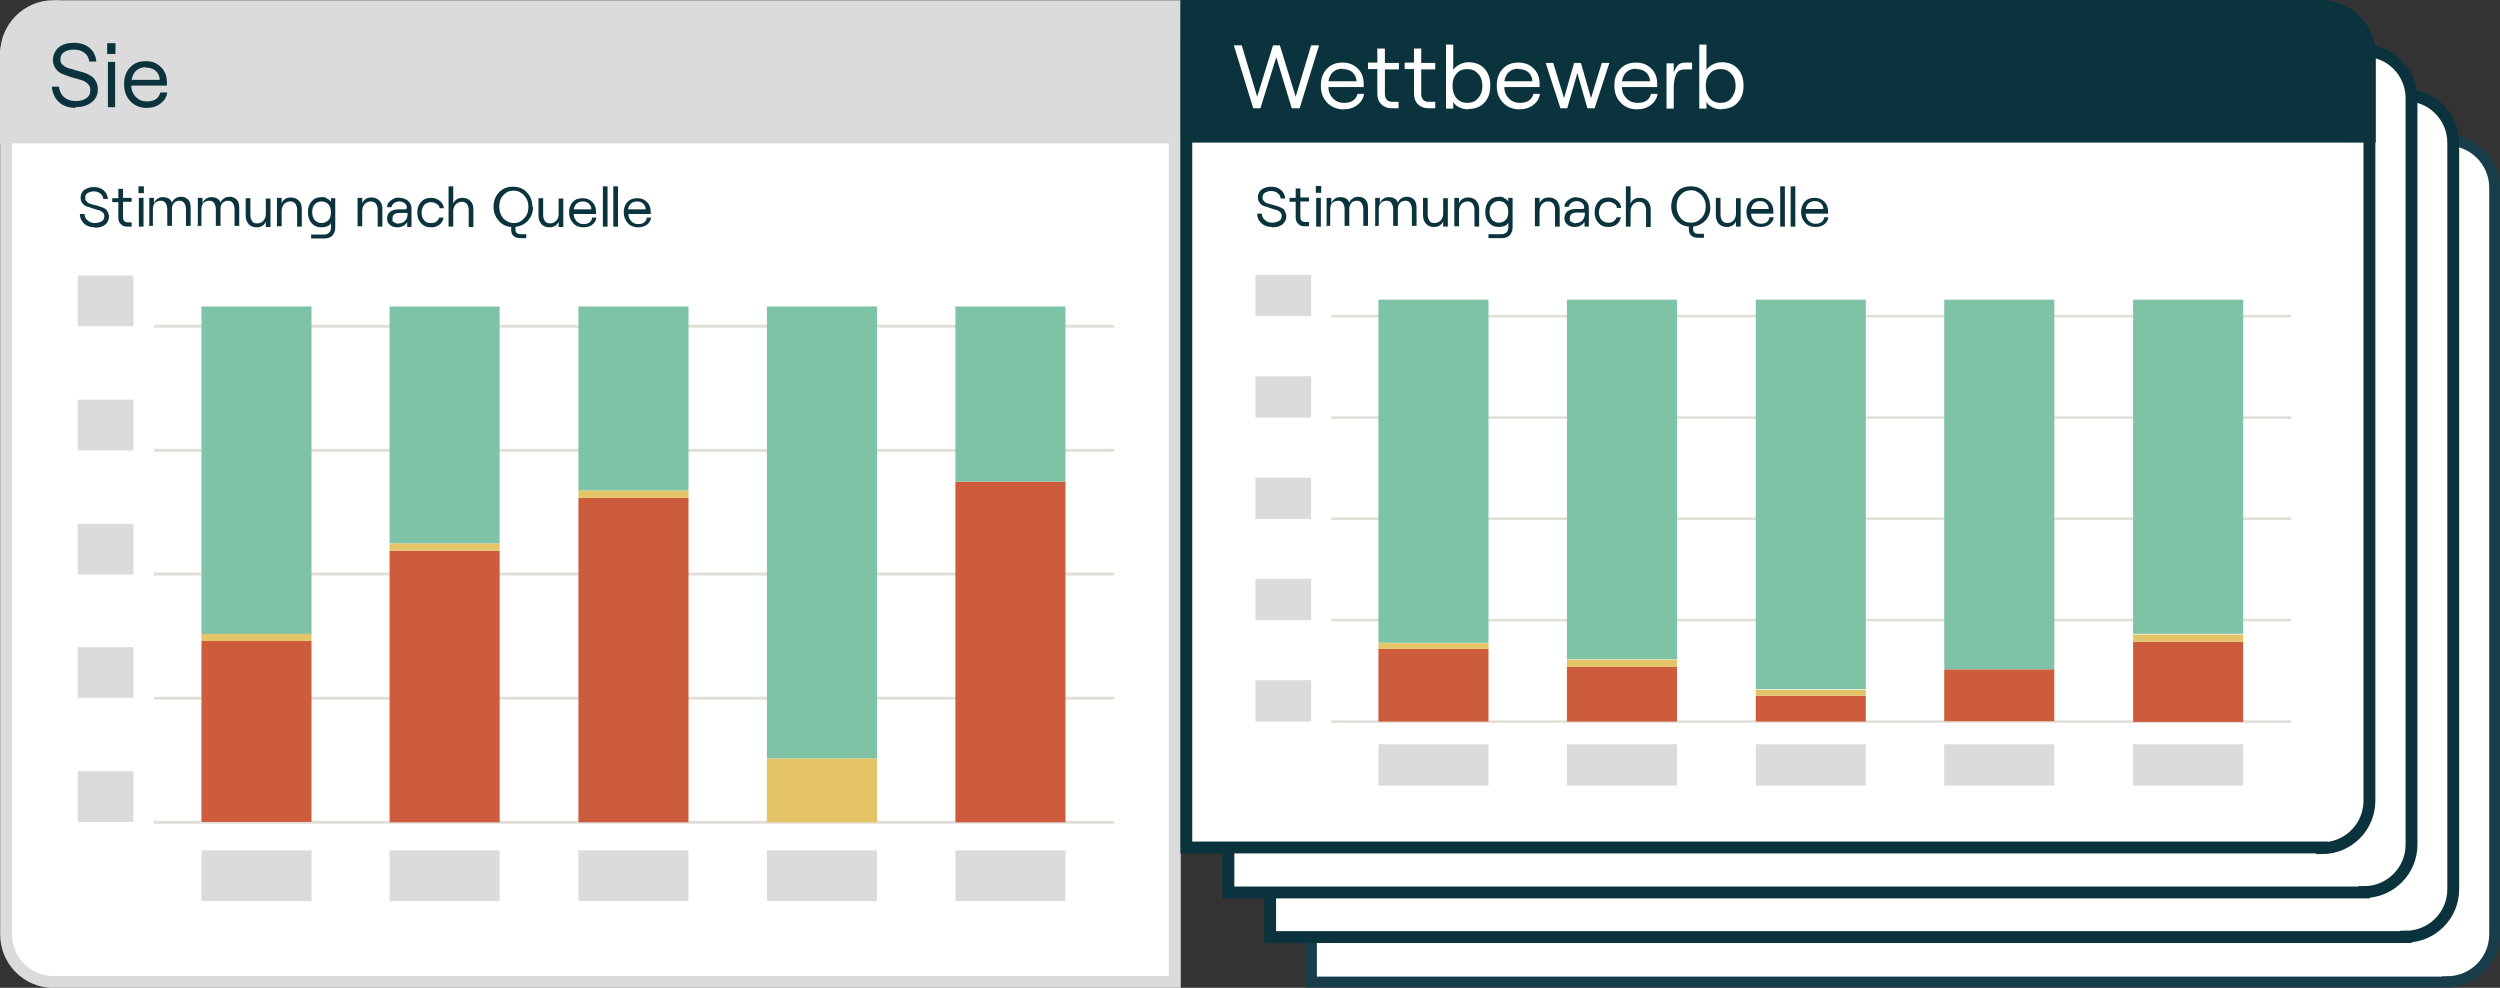 <?xml version="1.0" encoding="UTF-8"?>
<svg id="Layer_1" xmlns="http://www.w3.org/2000/svg" version="1.1" viewBox="0 0 695 274.6">
  <rect x="0" y="0" width="695" height="274.6" fill="#333333" stroke="none"/>
  <!-- Generator: Adobe Illustrator 29.0.0, SVG Export Plug-In . SVG Version: 2.1.0 Build 186)  -->
  <defs>
    <style>
      .st0, .st1, .st2, .st3, .st4, .st5, .st6 {
        stroke-miterlimit: 10;
      }

      .st0, .st7, .st3, .st4 {
        fill: #fff;
      }

      .st0, .st3, .st5, .st6 {
        stroke-width: 3.3px;
      }

      .st0, .st6 {
        stroke: #0b333e;
      }

      .st1 {
        stroke-width: .7px;
      }

      .st1, .st2 {
        fill: none;
        stroke: #e0ded6;
      }

      .st2 {
        stroke-width: .8px;
      }

      .st8 {
        fill: #cd5c3d;
      }

      .st3, .st5 {
        stroke: #dbdbdb;
      }

      .st9 {
        isolation: isolate;
      }

      .st10, .st5 {
        fill: #dbdbdb;
      }

      .st4 {
        stroke: #183e4c;
        stroke-width: 3px;
      }

      .st11 {
        fill: #7fc3a6;
      }

      .st12 {
        fill: #e4c466;
      }

      .st13, .st6 {
        fill: #0b333e;
      }
    </style>
  </defs>
  <path class="st3" d="M14.9,1.8h311.7v271.2H14.9c-7.3,0-13.2-5.9-13.2-13.2V14.9c0-7.3,5.9-13.2,13.2-13.2h0Z"/>
  <g class="st9">
    <g class="st9">
      <g class="st9">
        <path class="st13" d="M26.4,63.2c-1.2,0-2.2-.3-3-1-.7-.7-1.2-1.6-1.2-2.7h1.3c0,.8.4,1.4.9,1.8.5.5,1.2.7,2,.7s1.4-.2,1.9-.5c.5-.3.7-.8.7-1.4s-.2-.8-.5-1.1-.7-.5-1.2-.6c-.5-.1-1-.3-1.6-.5s-1.1-.4-1.6-.5c-.5-.2-.9-.5-1.2-.9-.3-.4-.5-.9-.5-1.6s.3-1.6,1-2.1c.7-.5,1.6-.8,2.7-.8s2,.3,2.7.9c.7.6,1.1,1.4,1.2,2.4h-1.3c0-.6-.3-1.1-.8-1.5-.5-.4-1.1-.6-1.8-.6s-1.3.2-1.8.5-.6.7-.6,1.3.1.7.4,1c.2.3.5.5.9.6.4.1.8.3,1.3.4.5.1.9.2,1.4.4.5.1.9.3,1.3.5.4.2.7.5.9.9.2.4.4.9.4,1.4,0,1-.4,1.7-1.1,2.3-.8.6-1.7.8-2.9.8Z"/>
      </g>
      <g class="st9">
        <path class="st13" d="M32.9,52.5h1.3v2.5h2.4v1.1h-2.4v4.3c0,.4.1.8.3,1,.2.2.5.4.9.4h1.2v1.2h-1.2c-.8,0-1.4-.2-1.8-.7-.5-.4-.7-1.1-.7-1.8v-4.3h-1.7v-1.1h1.7v-2.5Z"/>
      </g>
      <g class="st9">
        <path class="st13" d="M38.5,51.8h1.5v1.9h-1.5v-1.9ZM38.6,63v-8h1.3v8h-1.3Z"/>
      </g>
      <g class="st9">
        <path class="st13" d="M41.5,63v-8h1.3v1.5c.2-.5.5-.9.9-1.2.4-.3.9-.5,1.5-.5s1.2.1,1.7.4.8.7.9,1.2c.1-.5.5-.9.9-1.2s1-.5,1.6-.5c.9,0,1.5.3,2,.8s.7,1.3.7,2.3v5h-1.3v-4.7c0-.7-.2-1.2-.5-1.7-.3-.4-.8-.6-1.3-.6s-1.2.2-1.5.6c-.4.4-.6,1-.6,1.7v4.7h-1.3v-4.7c0-.7-.2-1.2-.5-1.7-.3-.4-.8-.6-1.3-.6s-1.2.2-1.6.6c-.4.4-.6,1-.6,1.7v4.7h-1.3Z"/>
      </g>
      <g class="st9">
        <path class="st13" d="M55,63v-8h1.3v1.5c.2-.5.5-.9.9-1.2.4-.3.9-.5,1.5-.5s1.2.1,1.7.4.8.7.9,1.2c.1-.5.5-.9.9-1.2s1-.5,1.6-.5c.9,0,1.5.3,2,.8s.7,1.3.7,2.3v5h-1.3v-4.7c0-.7-.2-1.2-.5-1.7-.3-.4-.8-.6-1.3-.6s-1.2.2-1.5.6c-.4.4-.6,1-.6,1.7v4.7h-1.3v-4.7c0-.7-.2-1.2-.5-1.7-.3-.4-.8-.6-1.3-.6s-1.2.2-1.6.6c-.4.4-.6,1-.6,1.7v4.7h-1.3Z"/>
      </g>
      <g class="st9">
        <path class="st13" d="M75.2,55.1v8h-1.3v-1.5c-.2.5-.5.9-1,1.2-.5.3-1,.4-1.6.4-.9,0-1.6-.3-2.2-.9-.5-.6-.8-1.4-.8-2.3v-4.9h1.3v4.7c0,.7.2,1.2.5,1.7s.8.6,1.4.6,1.2-.2,1.7-.7c.4-.5.7-1.1.7-1.9v-4.3h1.3Z"/>
      </g>
      <g class="st9">
        <path class="st13" d="M77,63v-8h1.3v1.5c.2-.5.5-.9,1-1.2s1-.4,1.6-.4c.9,0,1.6.3,2.2.9s.8,1.4.8,2.3v4.9h-1.3v-4.7c0-.7-.2-1.2-.5-1.7-.4-.4-.8-.6-1.4-.6s-1.2.2-1.7.7c-.4.5-.7,1.1-.7,1.9v4.3h-1.3Z"/>
      </g>
      <g class="st9">
        <path class="st13" d="M91.9,55.1h1.3v8.3c0,.8-.3,1.5-.8,2.1-.5.5-1.3.8-2.1.8h-3.8v-1.1h3.7c.5,0,.9-.2,1.3-.5.3-.3.5-.8.5-1.3v-1.4c-.2.4-.5.7-1,.9-.5.2-1,.3-1.6.3-1.2,0-2.1-.4-2.8-1.2-.7-.8-1-1.8-1-3s.3-2.2,1-3c.7-.8,1.6-1.2,2.8-1.2s1.1.1,1.5.4c.5.2.9.6,1.1.9v-1.2ZM87.5,61.2c.5.5,1.1.8,1.9.8s1.4-.3,1.9-.8c.5-.5.7-1.3.7-2.2s-.2-1.6-.7-2.2c-.5-.5-1.1-.8-1.9-.8s-1.4.3-1.9.8c-.5.5-.7,1.3-.7,2.2s.2,1.6.7,2.2Z"/>
      </g>
      <g class="st9">
        <path class="st13" d="M99.4,63v-8h1.3v1.5c.2-.5.5-.9,1-1.2s1-.4,1.6-.4c.9,0,1.6.3,2.2.9s.8,1.4.8,2.3v4.9h-1.3v-4.7c0-.7-.2-1.2-.5-1.7-.4-.4-.8-.6-1.4-.6s-1.2.2-1.7.7c-.4.5-.7,1.1-.7,1.9v4.3h-1.3Z"/>
      </g>
      <g class="st9">
        <path class="st13" d="M111,55c1,0,1.8.3,2.4.8.6.5,1,1.2,1,2.1v5.2h-1.2v-1.4c-.2.5-.6.8-1.1,1.1-.5.3-1.1.4-1.7.4s-1.5-.2-2-.7c-.5-.4-.8-1-.8-1.7s.3-1.5.8-1.9,1.3-.7,2.4-.7h1.8c.3,0,.5-.1.5-.4h0c0-.6-.2-1-.6-1.3-.4-.3-.9-.5-1.5-.5s-1.1.2-1.5.5c-.4.3-.6.7-.7,1.1h-1.2c0-.8.4-1.4,1.1-1.9.6-.5,1.4-.8,2.3-.8ZM110.7,62.1c.8,0,1.4-.2,1.9-.7s.7-1.1.7-1.9v-.3h-2.2c-1.3,0-2,.5-2,1.6s.2.7.5,1c.3.2.7.4,1.2.4Z"/>
      </g>
      <g class="st9">
        <path class="st13" d="M119.8,63.2c-1.2,0-2.1-.4-2.8-1.2s-1-1.8-1-2.9.3-2.1,1-2.9,1.6-1.2,2.8-1.2,1.7.3,2.4.8,1.1,1.2,1.2,2.1h-1.2c0-.5-.3-.9-.8-1.2-.4-.3-1-.5-1.6-.5s-1.5.3-1.9.8c-.4.6-.7,1.3-.7,2.1s.2,1.6.7,2.1c.4.6,1.1.8,1.9.8s1.1-.1,1.5-.4c.4-.3.7-.7.8-1.1h1.2c-.1.8-.5,1.5-1.2,2-.6.5-1.4.7-2.4.7Z"/>
      </g>
      <g class="st9">
        <path class="st13" d="M124.7,63v-11.2h1.3v4.8c.2-.5.5-.9,1-1.2s1-.4,1.6-.4c.9,0,1.6.3,2.2.9s.8,1.4.8,2.3v4.9h-1.3v-4.7c0-.7-.2-1.2-.5-1.7-.4-.4-.8-.6-1.4-.6s-1.2.2-1.7.7c-.4.5-.7,1.1-.7,1.9v4.3h-1.3Z"/>
      </g>
      <g class="st9">
        <path class="st13" d="M148.2,57.5c0,1.5-.5,2.8-1.4,3.8-.9,1-2.1,1.6-3.5,1.8v.6c0,.5.1.9.4,1.1.2.2.6.3,1.1.3h1.5v1.1h-1.6c-1.7,0-2.6-.8-2.6-2.4v-.7c-1.4-.1-2.6-.7-3.5-1.8-.9-1-1.4-2.3-1.4-3.8s.5-3,1.5-4c1-1.1,2.3-1.6,3.9-1.6s2.9.5,3.9,1.6c1,1.1,1.5,2.4,1.5,4ZM139.9,54.3c-.8.8-1.1,1.9-1.1,3.2s.4,2.3,1.1,3.2c.8.8,1.7,1.3,2.9,1.3s2.1-.4,2.9-1.3c.8-.8,1.2-1.9,1.2-3.2s-.4-2.3-1.2-3.2c-.8-.8-1.7-1.3-2.9-1.3s-2.1.4-2.9,1.3Z"/>
      </g>
      <g class="st9">
        <path class="st13" d="M156.6,55.1v8h-1.3v-1.5c-.2.5-.5.9-1,1.2-.5.3-1,.4-1.6.4-.9,0-1.6-.3-2.2-.9-.5-.6-.8-1.4-.8-2.3v-4.9h1.3v4.7c0,.7.2,1.2.5,1.7.4.4.8.6,1.4.6s1.2-.2,1.7-.7.7-1.1.7-1.9v-4.3h1.3Z"/>
      </g>
      <g class="st9">
        <path class="st13" d="M164.5,60.5h1.3c-.1.8-.5,1.5-1.2,2-.7.5-1.5.7-2.5.7s-2.1-.4-2.8-1.2c-.7-.8-1.1-1.8-1.1-2.9s.3-2.2,1-2.9c.7-.8,1.6-1.1,2.8-1.1s2,.4,2.7,1.1c.7.7,1,1.6,1,2.7s0,.4,0,.6h-6.2c0,.8.3,1.5.8,2,.5.5,1.1.8,1.9.8,1.3,0,2.1-.5,2.4-1.6ZM162,56c-.7,0-1.2.2-1.7.6-.4.4-.7.9-.8,1.6h4.9c0-.7-.3-1.2-.7-1.6-.4-.4-1-.6-1.7-.6Z"/>
      </g>
      <g class="st9">
        <path class="st13" d="M167.6,63v-11.2h1.3v11.2h-1.3Z"/>
      </g>
      <g class="st9">
        <path class="st13" d="M170.5,63v-11.2h1.3v11.2h-1.3Z"/>
      </g>
      <g class="st9">
        <path class="st13" d="M179.7,60.5h1.3c-.1.8-.5,1.5-1.2,2-.7.5-1.5.7-2.5.7s-2.1-.4-2.8-1.2c-.7-.8-1.1-1.8-1.1-2.9s.3-2.2,1-2.9c.7-.8,1.6-1.1,2.8-1.1s2,.4,2.7,1.1c.7.7,1,1.6,1,2.7s0,.4,0,.6h-6.2c0,.8.3,1.5.8,2,.5.5,1.1.8,1.9.8,1.3,0,2.1-.5,2.4-1.6ZM177.1,56c-.7,0-1.2.2-1.7.6-.4.4-.7.9-.8,1.6h4.9c0-.7-.3-1.2-.7-1.6-.4-.4-1-.6-1.7-.6Z"/>
      </g>
    </g>
  </g>
  <path class="st5" d="M15.8,1.8h310.8v36.4H1.6V15.9C1.6,8.1,7.9,1.8,15.8,1.8Z"/>
  <g class="st9">
    <g class="st9">
      <g class="st9">
        <path class="st13" d="M21.1,30c-1.9,0-3.5-.5-4.7-1.6-1.2-1.1-1.8-2.5-2-4.3h2c.1,1.2.6,2.2,1.4,2.9.8.7,1.9,1.1,3.2,1.1s2.3-.3,3-.8c.8-.5,1.1-1.3,1.1-2.3s-.3-1.3-.8-1.8c-.5-.5-1.1-.8-1.9-1-.8-.2-1.6-.5-2.5-.7-.9-.3-1.7-.6-2.5-.9s-1.4-.8-1.9-1.5c-.5-.7-.8-1.5-.8-2.5s.5-2.5,1.6-3.4,2.5-1.3,4.3-1.3,3.2.5,4.3,1.4,1.7,2.2,1.9,3.8h-2c-.1-1-.5-1.8-1.3-2.4-.8-.6-1.7-.9-2.9-.9s-2.1.2-2.8.7c-.7.5-1,1.1-1,2s.2,1.1.6,1.5.9.7,1.5.9c.6.2,1.3.4,2,.6s1.5.4,2.2.6,1.4.5,2,.9c.6.3,1.1.8,1.5,1.5s.6,1.4.6,2.3c0,1.6-.6,2.8-1.8,3.7-1.2.9-2.7,1.3-4.6,1.3Z"/>
      </g>
      <g class="st9">
        <path class="st13" d="M29.8,12h2.3v3h-2.3v-3ZM30,29.8v-12.6h2v12.6h-2Z"/>
      </g>
      <g class="st9">
        <path class="st13" d="M44.5,25.7h2c-.2,1.3-.8,2.3-1.9,3.1-1,.8-2.3,1.2-3.9,1.2s-3.3-.6-4.5-1.9c-1.2-1.3-1.7-2.8-1.7-4.7s.5-3.4,1.6-4.6c1.1-1.2,2.5-1.8,4.4-1.8s3.2.6,4.3,1.7c1.1,1.1,1.6,2.5,1.6,4.2s0,.6,0,.9h-9.9c0,1.3.5,2.4,1.3,3.2.8.8,1.8,1.2,3,1.2,2.1,0,3.3-.8,3.8-2.5ZM40.5,18.7c-1.1,0-1.9.3-2.6.9-.7.6-1.1,1.5-1.3,2.6h7.8c0-1.1-.5-1.9-1.1-2.5-.7-.6-1.6-.9-2.7-.9Z"/>
      </g>
    </g>
  </g>
  <rect class="st10" x="21.6" y="76.6" width="15.5" height="14.1"/>
  <rect class="st10" x="21.6" y="111.1" width="15.5" height="14.1"/>
  <rect class="st10" x="21.6" y="145.6" width="15.5" height="14.1"/>
  <rect class="st10" x="21.6" y="179.9" width="15.5" height="14.1"/>
  <rect class="st10" x="21.6" y="214.4" width="15.5" height="14.1"/>
  <rect class="st10" x="56" y="236.4" width="30.6" height="14.1"/>
  <rect class="st10" x="108.3" y="236.4" width="30.6" height="14.1"/>
  <rect class="st10" x="160.8" y="236.4" width="30.6" height="14.1"/>
  <rect class="st10" x="213.2" y="236.4" width="30.6" height="14.1"/>
  <rect class="st10" x="265.6" y="236.4" width="30.6" height="14.1"/>
  <line class="st2" x1="42.8" y1="228.6" x2="309.8" y2="228.6"/>
  <line class="st2" x1="42.8" y1="194.1" x2="309.8" y2="194.1"/>
  <line class="st2" x1="42.8" y1="159.6" x2="309.8" y2="159.6"/>
  <line class="st2" x1="42.8" y1="125.2" x2="309.8" y2="125.2"/>
  <line class="st2" x1="42.8" y1="90.7" x2="309.8" y2="90.7"/>
  <rect class="st8" x="56" y="178.2" width="30.6" height="50.3"/>
  <rect class="st11" x="56" y="85.2" width="30.6" height="91.1"/>
  <rect class="st12" x="56" y="176.2" width="30.6" height="2"/>
  <rect class="st8" x="108.3" y="153.1" width="30.6" height="75.5"/>
  <rect class="st11" x="108.3" y="85.2" width="30.6" height="65.9"/>
  <rect class="st12" x="108.3" y="151.1" width="30.6" height="2"/>
  <rect class="st8" x="160.8" y="138.4" width="30.6" height="90.2"/>
  <rect class="st11" x="160.8" y="85.2" width="30.6" height="51.2"/>
  <rect class="st12" x="160.8" y="136.4" width="30.6" height="2"/>
  <rect class="st11" x="213.2" y="85.2" width="30.6" height="125.7"/>
  <rect class="st12" x="213.2" y="210.9" width="30.6" height="17.7"/>
  <rect class="st8" x="265.6" y="133.9" width="30.6" height="94.7"/>
  <rect class="st11" x="265.6" y="85.2" width="30.6" height="48.7"/>
  <path class="st4" d="M680.3,273h-315.7V39h315.7c7.3,0,13.2,5.9,13.2,13.2v207.5c0,7.3-5.9,13.2-13.2,13.2Z"/>
  <path class="st0" d="M668.8,260.5h-315.7V26.5h315.7c7.3,0,13.2,5.9,13.2,13.2v207.5c0,7.3-5.9,13.2-13.2,13.2h0Z"/>
  <path class="st0" d="M657.2,248.1h-315.7V14.1h315.7c7.3,0,13.2,5.9,13.2,13.2v207.5c0,7.3-5.9,13.2-13.2,13.2Z"/>
  <path class="st0" d="M645.5,235.6h-315.7V1.8h315.7c7.3,0,13.2,5.9,13.2,13.2v207.6c0,7.3-5.9,13.2-13.2,13.2h0Z"/>
  <path class="st6" d="M658.8,38h-328.9V1.6h314.8c7.8,0,14.1,6.3,14.1,14.1v22.3h0Z"/>
  <g class="st9">
    <g class="st9">
      <g class="st9">
        <path class="st7" d="M348.4,30.1l-5.4-17.5h2.2l4.3,14.3,4.4-14.3h1.9l4.4,14.3,4.3-14.3h2.2l-5.4,17.5h-2.2l-4.3-14.2-4.4,14.2h-2.1Z"/>
      </g>
      <g class="st9">
        <path class="st7" d="M377.2,26.1h2c-.2,1.3-.8,2.3-1.9,3.1-1,.8-2.3,1.2-3.9,1.2s-3.3-.6-4.5-1.9c-1.2-1.3-1.7-2.8-1.7-4.7s.5-3.4,1.6-4.6,2.5-1.8,4.4-1.8,3.2.6,4.3,1.7c1.1,1.1,1.6,2.5,1.6,4.2s0,.6,0,.9h-9.8c0,1.3.5,2.4,1.3,3.2.8.8,1.8,1.2,3,1.2,2.1,0,3.3-.8,3.8-2.5ZM373.2,19.1c-1.1,0-1.9.3-2.6.9-.7.6-1.1,1.5-1.3,2.6h7.8c0-1.1-.5-1.9-1.1-2.5-.7-.6-1.6-.9-2.7-.9Z"/>
        <path class="st7" d="M383,13.5h2v4h3.9v1.8h-3.9v6.8c0,.7.2,1.2.5,1.6s.9.6,1.5.6h1.8v1.8h-1.9c-1.2,0-2.2-.4-2.9-1.1-.7-.7-1.1-1.7-1.1-2.9v-6.9h-2.6v-1.8h2.6v-4Z"/>
      </g>
      <g class="st9">
        <path class="st7" d="M393.1,13.5h2v4h3.9v1.8h-3.9v6.8c0,.7.2,1.2.5,1.6s.9.6,1.5.6h1.9v1.8h-1.9c-1.2,0-2.2-.4-2.9-1.1-.7-.7-1.1-1.7-1.1-2.9v-6.9h-2.6v-1.8h2.6v-4Z"/>
      </g>
      <g class="st9">
        <path class="st7" d="M408.2,30.4c-.9,0-1.8-.2-2.6-.6-.8-.4-1.3-.9-1.6-1.5v1.9h-2V12.4h2v7c.4-.6,1-1.1,1.8-1.5.8-.4,1.6-.6,2.4-.6,1.9,0,3.4.6,4.5,1.8,1.1,1.2,1.6,2.8,1.6,4.7s-.5,3.5-1.6,4.7c-1.1,1.2-2.6,1.8-4.5,1.8ZM404.9,27.3c.8.9,1.8,1.3,3,1.3s2.3-.4,3-1.3c.8-.9,1.2-2,1.2-3.4s-.4-2.6-1.2-3.4c-.8-.9-1.8-1.3-3-1.3s-2.3.4-3,1.3c-.8.9-1.1,2-1.1,3.4s.4,2.6,1.1,3.4Z"/>
      </g>
      <g class="st9">
        <path class="st7" d="M426.1,26.1h2c-.2,1.3-.8,2.3-1.9,3.1-1,.8-2.3,1.2-3.9,1.2s-3.3-.6-4.5-1.9c-1.2-1.3-1.7-2.8-1.7-4.7s.5-3.4,1.6-4.6,2.5-1.8,4.4-1.8,3.2.6,4.3,1.7c1.1,1.1,1.6,2.5,1.6,4.2s0,.6,0,.9h-9.8c0,1.3.5,2.4,1.3,3.2.8.8,1.8,1.2,3,1.2,2.1,0,3.3-.8,3.8-2.5ZM422.1,19.1c-1.1,0-1.9.3-2.6.9-.7.6-1.1,1.5-1.3,2.6h7.8c0-1.1-.5-1.9-1.1-2.5-.7-.6-1.6-.9-2.7-.9Z"/>
      </g>
      <g class="st9">
        <path class="st7" d="M433.8,30.1l-4.1-12.6h2.1l3,9.8,2.8-9.8h1.9l2.8,9.8,3-9.8h2.1l-4.1,12.6h-2l-2.8-9.8-2.8,9.8h-2Z"/>
      </g>
      <g class="st9">
        <path class="st7" d="M458.8,26.1h2c-.2,1.3-.8,2.3-1.9,3.1-1,.8-2.3,1.2-3.9,1.2s-3.3-.6-4.5-1.9c-1.2-1.3-1.7-2.8-1.7-4.7s.5-3.4,1.6-4.6,2.5-1.8,4.4-1.8,3.2.6,4.3,1.7,1.6,2.5,1.6,4.2,0,.6,0,.9h-9.8c0,1.3.5,2.4,1.3,3.2.8.8,1.8,1.2,3,1.2,2.1,0,3.3-.8,3.8-2.5ZM454.8,19.1c-1.1,0-1.9.3-2.6.9-.7.6-1.1,1.5-1.3,2.6h7.8c0-1.1-.5-1.9-1.1-2.5-.7-.6-1.6-.9-2.7-.9Z"/>
      </g>
      <g class="st9">
        <path class="st7" d="M470.4,19.3h-2c-1.2,0-2,.4-2.4,1.3-.4.9-.7,2.1-.7,3.8v5.8h-2v-12.6h2v2.6c.3-.9.7-1.6,1.2-2.1.5-.5,1.2-.7,2.1-.7h1.8v2Z"/>
      </g>
      <g class="st9">
        <path class="st7" d="M478.6,30.4c-.9,0-1.8-.2-2.6-.6-.8-.4-1.3-.9-1.6-1.5v1.9h-2V12.4h2v7c.4-.6,1-1.1,1.8-1.5.8-.4,1.6-.6,2.4-.6,1.9,0,3.4.6,4.5,1.8s1.6,2.8,1.6,4.7-.5,3.5-1.6,4.7-2.6,1.8-4.5,1.8ZM475.3,27.3c.8.9,1.8,1.3,3,1.3s2.3-.4,3-1.3,1.2-2,1.2-3.4-.4-2.6-1.2-3.4c-.8-.9-1.8-1.3-3-1.3s-2.3.4-3,1.3c-.8.9-1.1,2-1.1,3.4s.4,2.6,1.1,3.4Z"/>
      </g>
    </g>
  </g>
  <g class="st9">
    <g class="st9">
      <g class="st9">
        <path class="st13" d="M353.7,63.1c-1.2,0-2.2-.3-3-1s-1.2-1.6-1.2-2.7h1.3c0,.8.4,1.4.9,1.8.5.5,1.2.7,2,.7s1.4-.2,1.9-.5c.5-.3.7-.8.7-1.4s-.2-.8-.5-1.1-.7-.5-1.2-.6c-.5-.1-1-.3-1.6-.5s-1.1-.4-1.6-.5c-.5-.2-.9-.5-1.2-.9-.3-.4-.5-.9-.5-1.6s.3-1.6,1-2.1c.7-.5,1.6-.8,2.7-.8s2,.3,2.7.9c.7.6,1.1,1.4,1.2,2.4h-1.3c0-.6-.3-1.1-.8-1.5-.5-.4-1.1-.6-1.8-.6s-1.3.2-1.8.5c-.4.3-.6.7-.6,1.3s.1.7.4,1c.2.3.5.5.9.6s.8.3,1.3.4c.5.1.9.2,1.4.4.5.1.9.3,1.3.5s.7.5.9.9c.2.4.4.9.4,1.4,0,1-.4,1.7-1.1,2.3-.8.6-1.7.8-2.9.8Z"/>
      </g>
      <g class="st9">
        <path class="st13" d="M360.2,52.4h1.3v2.5h2.4v1.1h-2.4v4.3c0,.4.1.8.3,1,.2.2.5.4.9.4h1.2v1.2h-1.2c-.8,0-1.4-.2-1.8-.7-.5-.4-.7-1.1-.7-1.8v-4.3h-1.7v-1.1h1.7v-2.5Z"/>
      </g>
      <g class="st9">
        <path class="st13" d="M365.8,51.7h1.5v1.9h-1.5v-1.9ZM365.9,63v-8h1.3v8h-1.3Z"/>
      </g>
      <g class="st9">
        <path class="st13" d="M368.8,63v-8h1.3v1.5c.2-.5.5-.9.9-1.2.4-.3.9-.5,1.5-.5s1.2.1,1.7.4c.5.3.8.7.9,1.2.1-.5.5-.9.9-1.2s1-.5,1.6-.5c.9,0,1.5.3,2,.8.5.5.7,1.3.7,2.3v5h-1.3v-4.7c0-.7-.2-1.2-.5-1.7-.3-.4-.8-.6-1.3-.6s-1.2.2-1.5.6c-.4.4-.6,1-.6,1.7v4.7h-1.3v-4.7c0-.7-.2-1.2-.5-1.7-.3-.4-.8-.6-1.3-.6s-1.2.2-1.6.6c-.4.4-.6,1-.6,1.7v4.7h-1.3Z"/>
      </g>
      <g class="st9">
        <path class="st13" d="M382.3,63v-8h1.3v1.5c.2-.5.5-.9.9-1.2.4-.3.9-.5,1.5-.5s1.2.1,1.7.4c.5.3.8.7.9,1.2.1-.5.5-.9.9-1.2s1-.5,1.6-.5c.9,0,1.5.3,2,.8.5.5.7,1.3.7,2.3v5h-1.3v-4.7c0-.7-.2-1.2-.5-1.7-.3-.4-.8-.6-1.3-.6s-1.2.2-1.5.6c-.4.4-.6,1-.6,1.7v4.7h-1.3v-4.7c0-.7-.2-1.2-.5-1.7-.3-.4-.8-.6-1.3-.6s-1.2.2-1.6.6c-.4.4-.6,1-.6,1.7v4.7h-1.3Z"/>
      </g>
      <g class="st9">
        <path class="st13" d="M402.5,55v8h-1.3v-1.5c-.2.5-.5.9-1,1.2-.5.3-1,.4-1.6.4-.9,0-1.6-.3-2.2-.9-.5-.6-.8-1.4-.8-2.3v-4.9h1.3v4.7c0,.7.2,1.2.5,1.7s.8.6,1.4.6,1.2-.2,1.7-.7c.4-.5.7-1.1.7-1.9v-4.3h1.3Z"/>
      </g>
      <g class="st9">
        <path class="st13" d="M404.3,63v-8h1.3v1.5c.2-.5.5-.9,1-1.2.5-.3,1-.4,1.6-.4.9,0,1.6.3,2.2.9.5.6.8,1.4.8,2.3v4.9h-1.3v-4.7c0-.7-.2-1.2-.5-1.7-.4-.4-.8-.6-1.4-.6s-1.2.2-1.7.7c-.4.5-.7,1.1-.7,1.9v4.3h-1.3Z"/>
      </g>
      <g class="st9">
        <path class="st13" d="M419.2,55h1.3v8.3c0,.8-.3,1.5-.8,2.1-.5.5-1.3.8-2.1.8h-3.8v-1.1h3.7c.5,0,.9-.2,1.3-.5.3-.3.5-.8.5-1.3v-1.4c-.2.4-.5.7-1,.9-.5.2-1,.3-1.6.3-1.2,0-2.1-.4-2.8-1.2-.7-.8-1-1.8-1-3s.3-2.2,1-3c.7-.8,1.6-1.2,2.8-1.2s1.1.1,1.5.4c.5.2.9.6,1.1.9v-1.2ZM414.8,61.1c.5.5,1.1.8,1.9.8s1.4-.3,1.9-.8c.5-.5.7-1.3.7-2.2s-.2-1.6-.7-2.2c-.5-.5-1.1-.8-1.9-.8s-1.4.3-1.9.8c-.5.5-.7,1.3-.7,2.2s.2,1.6.7,2.2Z"/>
      </g>
      <g class="st9">
        <path class="st13" d="M426.7,63v-8h1.3v1.5c.2-.5.5-.9,1-1.2.5-.3,1-.4,1.6-.4.9,0,1.6.3,2.2.9.5.6.8,1.4.8,2.3v4.9h-1.3v-4.7c0-.7-.2-1.2-.5-1.7-.4-.4-.8-.6-1.4-.6s-1.2.2-1.7.7c-.4.5-.7,1.1-.7,1.9v4.3h-1.3Z"/>
      </g>
      <g class="st9">
        <path class="st13" d="M438.3,54.9c1,0,1.8.3,2.4.8.6.5,1,1.2,1,2.1v5.2h-1.2v-1.4c-.2.5-.6.8-1.1,1.1-.5.3-1.1.4-1.7.4s-1.5-.2-2-.7c-.5-.4-.8-1-.8-1.7s.3-1.5.8-1.9c.5-.4,1.3-.7,2.4-.7h1.8c.3,0,.5-.1.5-.4h0c0-.6-.2-1-.6-1.3s-.9-.5-1.5-.5-1.1.2-1.5.5c-.4.3-.6.7-.7,1.1h-1.2c0-.8.4-1.4,1.1-1.9.6-.5,1.4-.8,2.3-.8ZM438,62c.8,0,1.4-.2,1.9-.7.4-.5.7-1.1.7-1.9v-.3h-2.2c-1.3,0-2,.5-2,1.6s.2.7.5,1c.3.2.7.4,1.2.4Z"/>
      </g>
      <g class="st9">
        <path class="st13" d="M447.1,63.1c-1.2,0-2.1-.4-2.8-1.2-.7-.8-1-1.8-1-2.9s.3-2.1,1-2.9c.7-.8,1.6-1.2,2.8-1.2s1.7.3,2.4.8,1.1,1.2,1.2,2.1h-1.2c0-.5-.3-.9-.8-1.2-.4-.3-1-.5-1.6-.5s-1.5.3-1.9.8c-.4.6-.7,1.3-.7,2.1s.2,1.6.7,2.1,1.1.8,1.9.8,1.1-.1,1.5-.4.7-.7.8-1.1h1.2c-.1.8-.5,1.5-1.2,2-.6.5-1.4.7-2.4.7Z"/>
      </g>
      <g class="st9">
        <path class="st13" d="M452,63v-11.2h1.3v4.8c.2-.5.5-.9,1-1.2.5-.3,1-.4,1.6-.4.9,0,1.6.3,2.2.9.5.6.8,1.4.8,2.3v4.9h-1.3v-4.7c0-.7-.2-1.2-.5-1.7-.4-.4-.8-.6-1.4-.6s-1.2.2-1.7.7c-.4.5-.7,1.1-.7,1.9v4.3h-1.3Z"/>
      </g>
      <g class="st9">
        <path class="st13" d="M475.5,57.4c0,1.5-.4,2.8-1.3,3.8-.9,1-2.1,1.6-3.5,1.8v.6c0,.5.1.9.4,1.1.2.2.6.3,1.1.3h1.5v1.1h-1.6c-1.7,0-2.6-.8-2.6-2.4v-.7c-1.4-.1-2.6-.7-3.5-1.8-.9-1-1.4-2.3-1.4-3.8s.5-3,1.5-4c1-1.1,2.3-1.6,3.9-1.6s2.9.5,3.9,1.6c1,1.1,1.5,2.4,1.5,4ZM467.2,54.2c-.8.8-1.1,1.9-1.1,3.2s.4,2.3,1.1,3.2,1.7,1.3,2.9,1.3,2.1-.4,2.9-1.3c.8-.8,1.2-1.9,1.2-3.2s-.4-2.3-1.2-3.2c-.8-.8-1.7-1.3-2.9-1.3s-2.1.4-2.9,1.3Z"/>
      </g>
      <g class="st9">
        <path class="st13" d="M483.9,55v8h-1.3v-1.5c-.2.5-.5.9-1,1.2-.5.3-1,.4-1.6.4-.9,0-1.6-.3-2.2-.9-.5-.6-.8-1.4-.8-2.3v-4.9h1.3v4.7c0,.7.2,1.2.5,1.7.4.4.8.6,1.4.6s1.2-.2,1.7-.7c.4-.5.7-1.1.7-1.9v-4.3h1.3Z"/>
      </g>
      <g class="st9">
        <path class="st13" d="M491.8,60.4h1.3c-.1.8-.5,1.5-1.2,2s-1.5.7-2.5.7-2.1-.4-2.8-1.2-1.1-1.8-1.1-2.9.3-2.2,1-2.9c.7-.8,1.6-1.1,2.8-1.1s2,.4,2.7,1.1c.7.7,1,1.6,1,2.7s0,.4,0,.6h-6.2c0,.8.3,1.5.8,2s1.1.8,1.9.8c1.3,0,2.1-.5,2.4-1.6ZM489.3,55.9c-.7,0-1.2.2-1.7.6-.4.4-.7.9-.8,1.6h4.9c0-.7-.3-1.2-.7-1.6-.4-.4-1-.6-1.7-.6Z"/>
      </g>
      <g class="st9">
        <path class="st13" d="M494.9,63v-11.2h1.3v11.2h-1.3Z"/>
      </g>
      <g class="st9">
        <path class="st13" d="M497.8,63v-11.2h1.3v11.2h-1.3Z"/>
      </g>
      <g class="st9">
        <path class="st13" d="M507,60.4h1.3c-.1.8-.5,1.5-1.2,2s-1.5.7-2.5.7-2.1-.4-2.8-1.2-1.1-1.8-1.1-2.9.3-2.2,1-2.9c.7-.8,1.6-1.1,2.8-1.1s2,.4,2.7,1.1c.7.7,1,1.6,1,2.7s0,.4,0,.6h-6.2c0,.8.3,1.5.8,2s1.1.8,1.9.8c1.3,0,2.1-.5,2.4-1.6ZM504.5,55.9c-.7,0-1.2.2-1.7.6-.4.4-.7.9-.8,1.6h4.9c0-.7-.3-1.2-.7-1.6-.4-.4-1-.6-1.7-.6Z"/>
      </g>
    </g>
  </g>
  <rect class="st10" x="349" y="76.4" width="15.5" height="11.5"/>
  <rect class="st10" x="349" y="104.6" width="15.5" height="11.5"/>
  <rect class="st10" x="349" y="132.8" width="15.5" height="11.5"/>
  <rect class="st10" x="349" y="160.9" width="15.5" height="11.5"/>
  <rect class="st10" x="349" y="189.1" width="15.5" height="11.5"/>
  <rect class="st10" x="383.2" y="206.9" width="30.6" height="11.5"/>
  <rect class="st10" x="435.6" y="206.9" width="30.6" height="11.5"/>
  <rect class="st10" x="488.1" y="206.9" width="30.6" height="11.5"/>
  <rect class="st10" x="540.5" y="206.9" width="30.6" height="11.5"/>
  <rect class="st10" x="593" y="206.9" width="30.6" height="11.5"/>
  <line class="st1" x1="370.1" y1="200.6" x2="637" y2="200.6"/>
  <line class="st1" x1="370.1" y1="172.4" x2="637" y2="172.4"/>
  <line class="st1" x1="370.1" y1="144.2" x2="637" y2="144.2"/>
  <line class="st1" x1="370.1" y1="116.1" x2="637" y2="116.1"/>
  <line class="st1" x1="370.1" y1="87.9" x2="637" y2="87.9"/>
  <rect class="st8" x="383.2" y="180.4" width="30.6" height="20.2"/>
  <rect class="st11" x="383.2" y="83.3" width="30.6" height="95.4"/>
  <rect class="st12" x="383.2" y="178.8" width="30.6" height="1.6"/>
  <rect class="st8" x="435.6" y="185.4" width="30.6" height="15.2"/>
  <rect class="st11" x="435.6" y="83.3" width="30.6" height="100"/>
  <rect class="st12" x="435.6" y="183.4" width="30.6" height="2"/>
  <rect class="st8" x="488.1" y="193.4" width="30.6" height="7.2"/>
  <rect class="st11" x="488.1" y="83.3" width="30.6" height="108.3"/>
  <rect class="st12" x="488.1" y="191.8" width="30.6" height="1.6"/>
  <rect class="st11" x="540.5" y="83.3" width="30.6" height="102.8"/>
  <rect class="st8" x="540.5" y="186.1" width="30.6" height="14.4"/>
  <rect class="st8" x="593" y="178.4" width="30.6" height="22.3"/>
  <rect class="st12" x="593" y="176.4" width="30.6" height="2"/>
  <rect class="st11" x="593" y="83.3" width="30.6" height="92.9"/>
</svg>